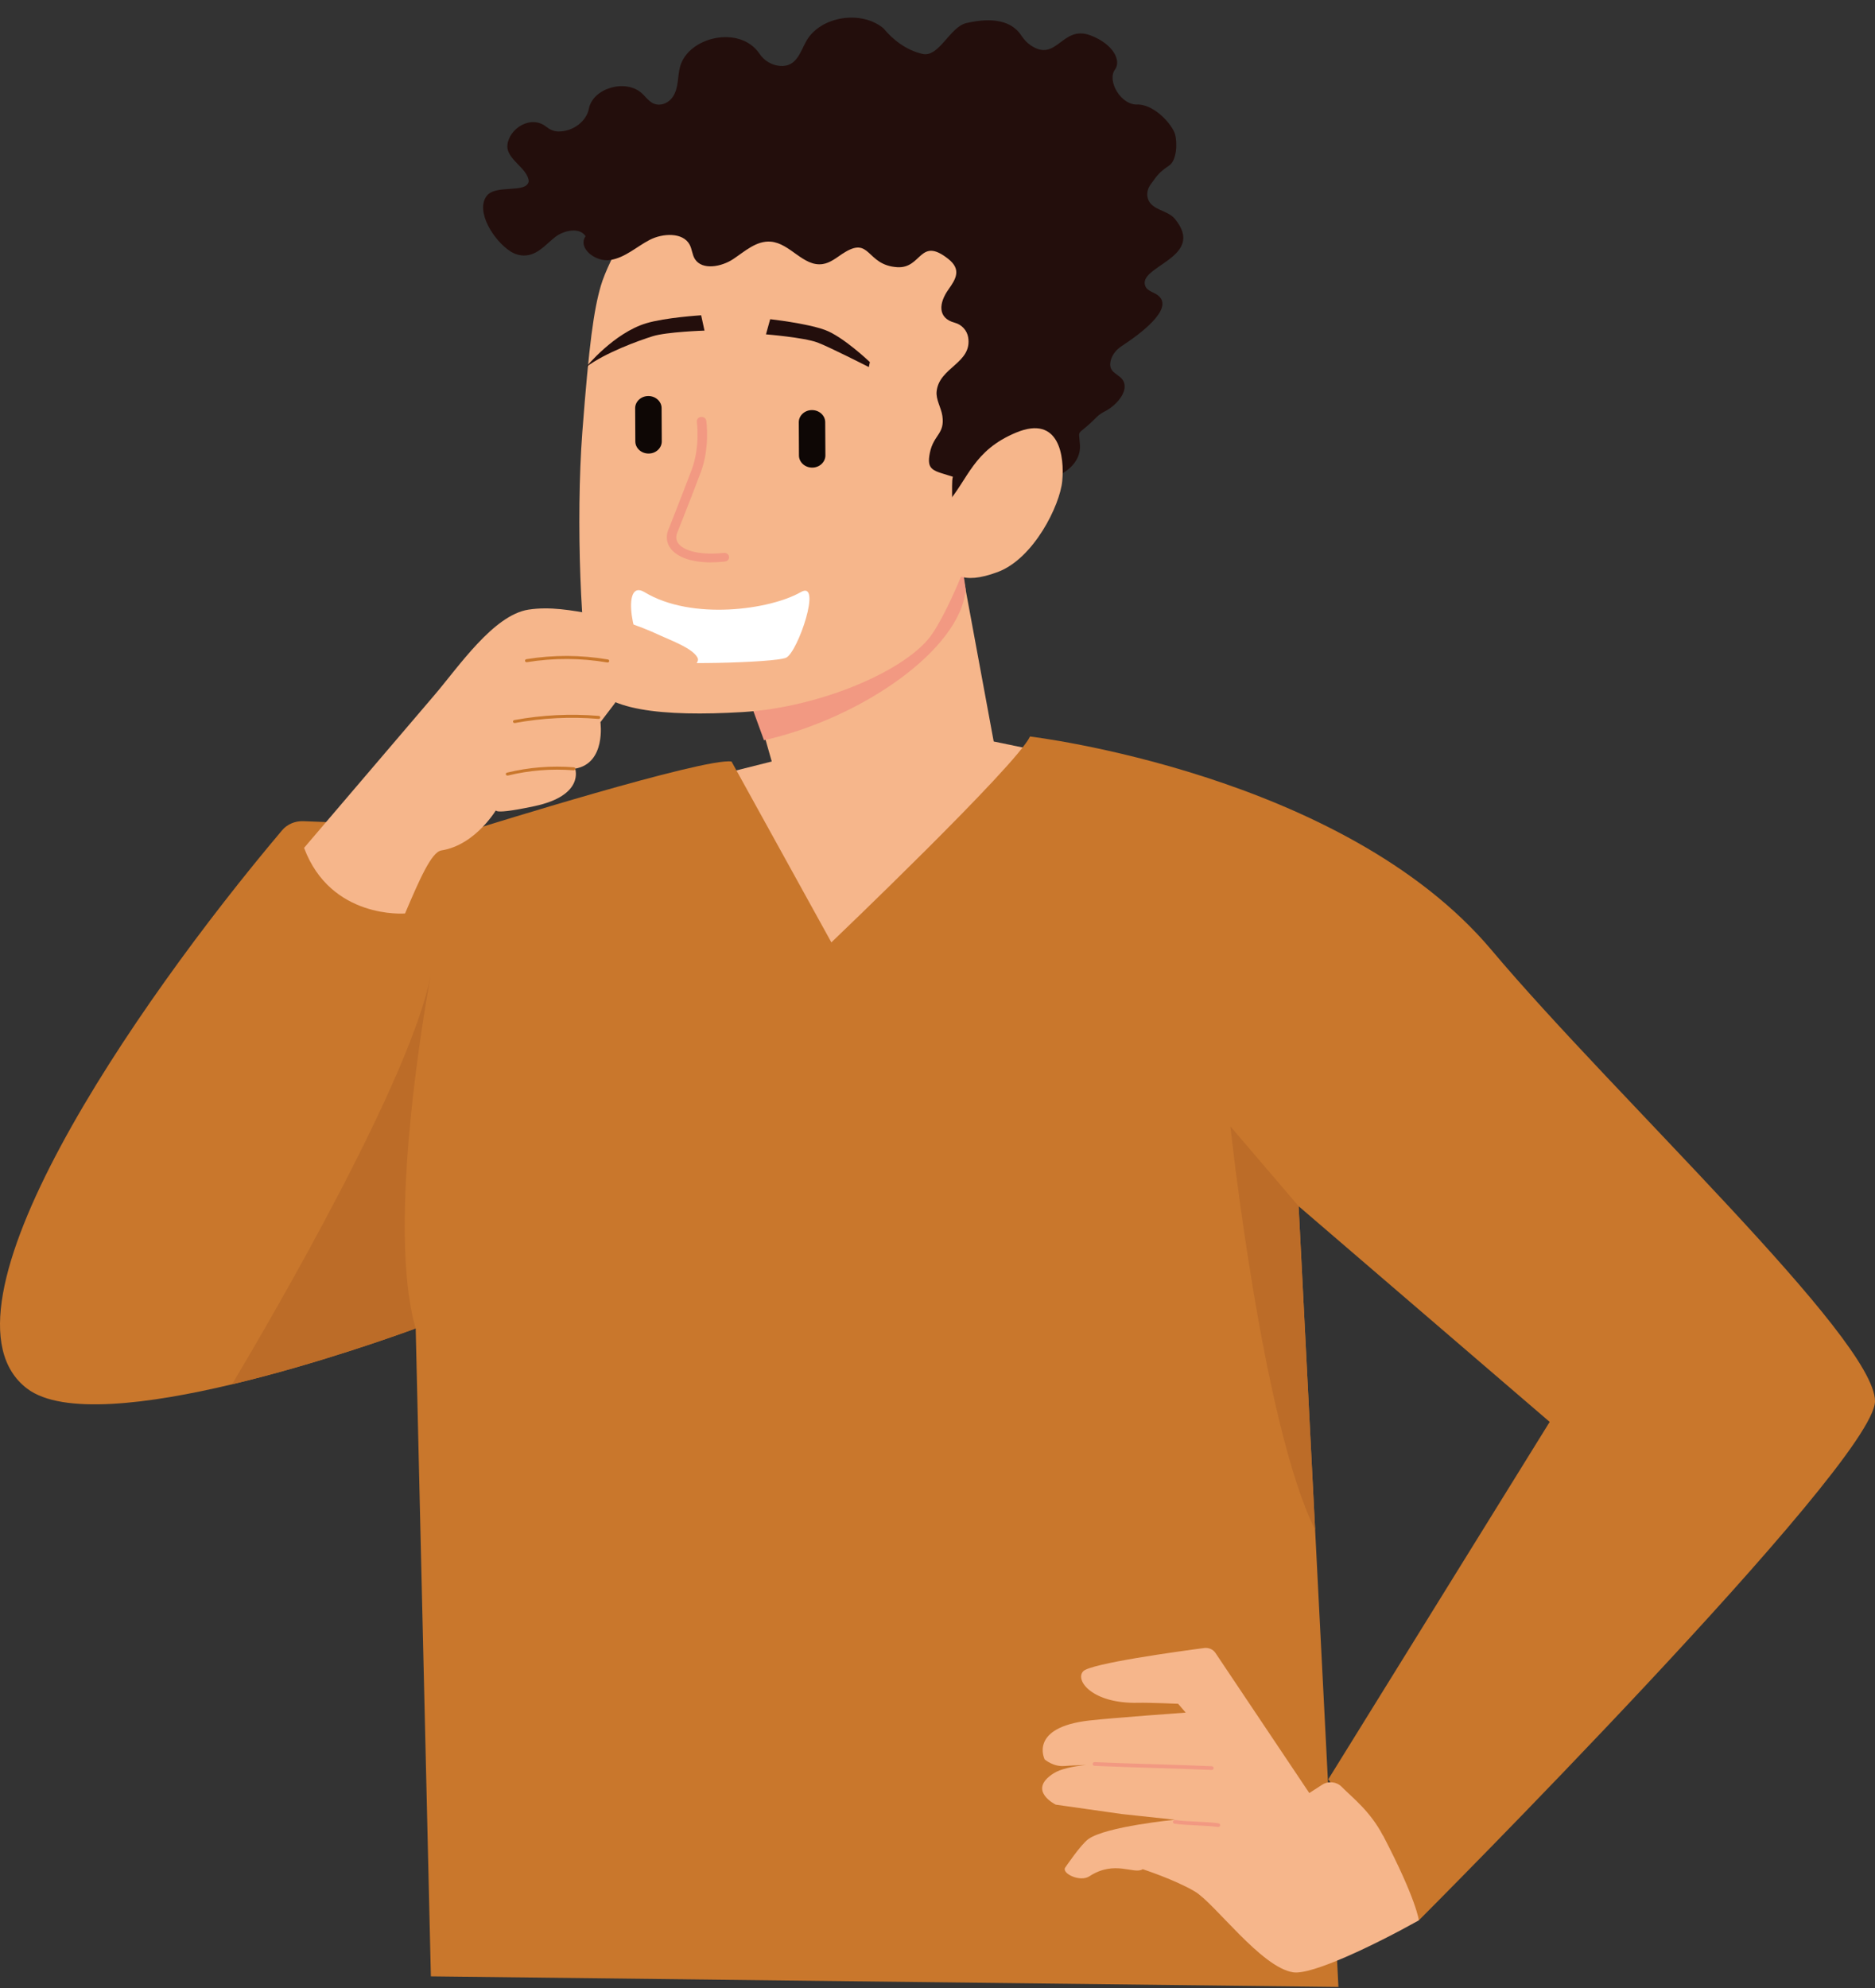 <svg width="100" height="106" viewBox="0 0 100 106" fill="none" xmlns="http://www.w3.org/2000/svg">
<rect x="0" y="0" width="100" height="106" fill="#333333" stroke="none"/>
<g clip-path="url(#clip0_3505_4750)">
<path d="M57.201 40.407L52.997 39.536L50.955 28.482L39.016 33.075L41.16 40.603L34.531 42.271L44.433 55.683L57.201 40.407Z" fill="#F6B68B"/>
<path d="M40.746 39.47L36.727 28.436L50.955 27.64L51.504 31.428C51.229 34.627 45.964 38.291 40.746 39.47Z" fill="#F29982"/>
<path d="M52.386 27.765C52.386 27.765 50.994 31.9 49.721 33.794C48.448 35.689 43.836 37.712 39.604 37.968C35.37 38.221 32.031 37.883 31.51 36.233C30.989 34.584 30.698 27.742 31.059 23.021C31.42 18.301 31.668 16.53 32.047 15.23C32.425 13.93 34.332 10.148 36.636 8.839C38.94 7.532 45.864 6.321 51.265 8.422C54.629 9.731 56.171 14.183 55.546 17.252C54.919 20.323 53.15 25.639 52.39 27.765H52.386Z" fill="#F6B68B"/>
<path d="M43.319 24.933C43.708 24.933 44.023 24.637 44.021 24.281L44.011 22.511C44.011 22.153 43.69 21.864 43.303 21.866C42.914 21.866 42.599 22.162 42.602 22.517L42.611 24.288C42.611 24.645 42.933 24.935 43.319 24.933Z" fill="#0E0705"/>
<path d="M46.394 19.308C46.394 19.308 44.961 17.937 43.979 17.586C42.981 17.23 41.076 17.02 41.076 17.02L40.852 17.828C40.852 17.828 42.854 17.988 43.597 18.261C44.183 18.476 46.338 19.572 46.338 19.572L46.392 19.308H46.394Z" fill="#230E0C"/>
<path d="M34.593 24.183C34.982 24.183 35.297 23.888 35.294 23.532L35.285 21.762C35.285 21.404 34.963 21.115 34.577 21.117C34.188 21.117 33.873 21.413 33.875 21.768L33.884 23.539C33.884 23.896 34.206 24.186 34.593 24.183Z" fill="#0E0705"/>
<path d="M37.927 29.987C36.929 29.987 36.151 29.732 35.781 29.264C35.522 28.936 35.492 28.527 35.7 28.112C35.7 28.112 36.401 26.339 36.888 25.05C37.35 23.824 37.168 22.506 37.165 22.494C37.147 22.366 37.244 22.249 37.383 22.232C37.522 22.215 37.649 22.304 37.668 22.432C37.677 22.489 37.871 23.868 37.367 25.203C36.876 26.501 36.167 28.289 36.167 28.289C36.029 28.567 36.038 28.797 36.188 28.989C36.526 29.415 37.473 29.608 38.601 29.48C38.737 29.466 38.865 29.555 38.883 29.683C38.899 29.81 38.802 29.925 38.663 29.942C38.408 29.97 38.161 29.985 37.927 29.985V29.987Z" fill="#F29982"/>
<path d="M34.751 35.188C33.716 34.456 33.096 30.798 34.373 31.573C36.904 33.105 41.087 32.505 42.706 31.573C43.873 30.9 42.546 34.791 41.925 35.069C41.307 35.348 35.172 35.486 34.749 35.188H34.751Z" fill="white"/>
<path d="M31.262 19.567C31.262 19.567 32.736 17.758 34.464 17.237C35.48 16.93 37.395 16.811 37.395 16.811L37.573 17.628C37.573 17.628 35.563 17.692 34.806 17.929C34.049 18.165 32.287 18.805 31.264 19.567H31.262Z" fill="#230E0C"/>
<path d="M44.946 13.519C44.608 13.742 44.282 14.021 43.87 14.081C42.839 14.23 42.147 12.972 41.108 12.885C40.344 12.821 39.725 13.402 39.103 13.815C38.48 14.228 37.452 14.423 37.063 13.815C36.913 13.579 36.913 13.285 36.778 13.04C36.419 12.378 35.343 12.429 34.644 12.793C33.944 13.157 33.343 13.738 32.548 13.864C31.754 13.989 30.794 13.219 31.231 12.597C30.923 12.104 30.081 12.272 29.608 12.64C29.053 13.072 28.592 13.715 27.779 13.613C27.58 13.587 27.388 13.51 27.224 13.404C26.316 12.819 25.351 11.257 25.953 10.452C26.434 9.807 28.087 10.341 28.198 9.667C28.157 8.962 26.985 8.496 27.062 7.732C27.147 6.862 28.305 6.104 29.127 6.755C29.312 6.902 29.534 7.009 29.777 7.011C30.602 7.021 31.289 6.428 31.407 5.798C31.616 4.695 33.38 4.185 34.239 4.98C34.507 5.227 34.706 5.576 35.142 5.579C35.456 5.579 35.73 5.395 35.892 5.149C36.204 4.668 36.128 4.104 36.264 3.58C36.683 1.958 39.466 1.316 40.508 2.867C40.746 3.223 41.147 3.48 41.601 3.514C42.485 3.584 42.675 2.769 43.006 2.184C43.749 0.871 45.935 0.515 47.122 1.514C47.611 2.107 48.328 2.68 49.206 2.876C50.083 3.071 50.662 1.431 51.537 1.231C52.581 0.992 53.843 0.937 54.471 1.895C54.598 2.088 54.755 2.267 54.952 2.403C56.367 3.378 56.628 1.299 58.17 1.89C59.386 2.356 59.814 3.24 59.462 3.714C59.027 4.302 59.791 5.657 60.71 5.57C61.654 5.619 62.527 6.685 62.664 7.141C62.8 7.596 62.768 8.541 62.358 8.824C61.828 9.188 61.759 9.292 61.37 9.831C61.231 10.024 61.157 10.258 61.196 10.488C61.321 11.214 62.254 11.178 62.654 11.663C64.391 13.759 60.566 14.189 61.099 15.29C61.215 15.528 61.564 15.588 61.775 15.762C62.645 16.477 60.728 17.863 59.821 18.454C59.536 18.642 59.318 18.91 59.24 19.225C59.089 19.829 59.575 19.906 59.821 20.187C60.314 20.746 59.578 21.596 58.957 21.917C58.786 22.006 58.619 22.106 58.485 22.242C57.383 23.362 57.536 22.751 57.598 23.739C57.658 24.679 56.751 25.392 55.744 25.575C54.739 25.76 53.57 25.765 52.899 26.476C52.507 26.89 52.371 27.474 51.961 27.876C51.553 28.278 50.623 28.293 50.526 27.75C50.942 27.655 50.69 25.797 50.82 25.42C49.794 25.088 49.393 25.116 49.595 24.134C49.796 23.166 50.401 23.149 50.259 22.172C50.194 21.727 49.905 21.31 49.954 20.863C50.093 19.576 51.864 19.363 51.635 17.982C51.574 17.622 51.299 17.309 50.917 17.207C49.979 16.956 50.081 16.143 50.581 15.439C50.982 14.875 51.289 14.37 50.572 13.804C49.039 12.593 49.171 14.325 47.858 14.247C46.161 14.143 46.453 12.529 44.948 13.521L44.946 13.519Z" fill="#230E0C"/>
<path d="M50.499 26.852C51.647 25.55 51.898 24.015 54.201 23.062C56.507 22.108 56.776 24.349 56.653 25.648C56.53 26.946 55.134 29.783 53.212 30.5C51.291 31.215 50.647 30.63 50.386 29.687C50.124 28.744 50.499 26.854 50.499 26.854V26.852Z" fill="#F6B68B"/>
<path d="M1.447 74.041C3.322 75.465 7.962 74.863 12.377 73.811C16.945 72.724 21.269 71.159 22.047 70.876L22.17 70.83L22.98 105.379L71.383 105.945L69.26 64.315L82.65 75.816L70.846 94.866L75.666 102.398C75.666 102.398 100 78.031 100 74.712C100 71.385 86.135 58.48 79.548 50.656C71.626 41.245 54.934 39.27 54.934 39.27C54.214 40.818 44.34 50.248 44.34 50.248L39.015 40.605C37.57 40.381 25.543 44.142 25.543 44.142L16.178 43.786C15.738 43.769 15.319 43.948 15.048 44.267C7.114 53.659 -3.998 69.912 1.447 74.041Z" fill="#C9772C"/>
<path d="M69.258 64.313L65.621 60.059C65.621 60.059 67.316 75.899 70.14 81.573L69.26 64.313H69.258Z" fill="#BC6C28"/>
<path d="M12.375 73.811C16.943 72.724 21.267 71.16 22.045 70.877L22.168 70.83C20.594 65.377 22.675 53.6 22.978 51.969C21.925 57.492 14.644 70.004 12.375 73.814V73.811Z" fill="#BC6C28"/>
<path d="M73.76 97.877C73.07 96.558 72.132 95.858 71.551 95.268C71.285 94.998 70.845 94.951 70.521 95.159L69.829 95.604L64.821 88.13C64.696 87.943 64.46 87.841 64.224 87.873C62.828 88.055 58.151 88.698 57.769 89.113C57.315 89.603 58.276 90.858 60.712 90.792C61.274 90.778 62.832 90.846 62.832 90.846L63.238 91.316C63.238 91.316 59.39 91.593 58.112 91.735C54.841 92.103 55.716 93.812 55.716 93.812C55.716 93.812 56.172 94.215 56.767 94.163C57.309 94.117 60.522 94.012 60.522 94.012L63.488 94.155C63.488 94.155 57.642 93.636 56.195 94.553C54.753 95.468 56.308 96.224 56.308 96.224L59.827 96.724L62.661 97.028C62.661 97.028 58.98 97.386 58.045 98.06C57.637 98.354 56.799 99.597 56.799 99.597C56.649 99.903 57.605 100.367 58.1 100.044C59.462 99.154 60.492 99.971 60.943 99.665C60.943 99.665 62.668 100.227 63.726 100.855C64.786 101.482 67.266 104.909 68.972 105.164C69.958 105.315 73.262 103.738 75.672 102.393C75.672 102.393 75.556 101.306 73.767 97.877H73.76Z" fill="#F6B68B"/>
<path d="M64.617 94.374C64.617 94.374 64.614 94.374 64.612 94.374C63.584 94.327 62.524 94.295 61.498 94.266C60.472 94.234 59.41 94.202 58.38 94.155C58.319 94.153 58.273 94.106 58.278 94.051C58.28 93.995 58.322 93.948 58.391 93.957C59.419 94.004 60.479 94.036 61.507 94.066C62.533 94.097 63.596 94.129 64.626 94.176C64.686 94.178 64.732 94.225 64.728 94.281C64.725 94.334 64.677 94.374 64.619 94.374H64.617Z" fill="#F29982"/>
<path d="M64.968 97.413C64.968 97.413 64.956 97.413 64.951 97.413C64.616 97.367 64.206 97.347 63.81 97.328C63.41 97.309 62.995 97.29 62.65 97.241C62.592 97.233 62.551 97.181 62.56 97.128C62.569 97.073 62.625 97.037 62.683 97.045C63.018 97.092 63.426 97.111 63.822 97.13C64.222 97.15 64.637 97.169 64.984 97.218C65.042 97.226 65.083 97.277 65.074 97.33C65.067 97.379 65.021 97.415 64.968 97.415V97.413Z" fill="#F29982"/>
<path d="M16.217 45.208C19.125 41.803 22.477 37.874 23.169 37.063C24.461 35.552 26.32 32.792 28.189 32.505C29.332 32.33 30.483 32.541 31.627 32.745C32.842 32.962 33.912 33.277 35.238 33.895C35.78 34.146 36.921 34.559 37.195 35.054C37.364 35.361 36.808 35.642 36.486 35.816C36.257 35.942 35.968 35.887 35.708 35.827C35.22 35.716 32.641 34.942 32.537 35.316C32.493 35.476 32.912 36.095 32.953 36.297C33.044 36.727 33.034 37.181 32.749 37.553L32.023 38.506C32.023 38.506 32.333 40.699 30.675 40.984C30.675 40.984 31.194 42.414 28.497 42.986C25.802 43.559 26.526 43.082 26.526 43.082C26.526 43.082 25.408 45.051 23.538 45.346C23.017 45.429 22.387 46.858 21.602 48.707C21.602 48.707 17.643 49.031 16.215 45.204L16.217 45.208Z" fill="#F6B68B"/>
<path d="M27.062 41.354C27.062 41.354 27.076 41.354 27.086 41.352C28.232 41.073 29.412 40.979 30.593 41.073C30.642 41.075 30.683 41.043 30.688 41.001C30.693 40.956 30.656 40.918 30.609 40.913C29.408 40.818 28.209 40.913 27.042 41.197C26.995 41.207 26.968 41.252 26.979 41.294C26.991 41.331 27.026 41.354 27.062 41.354Z" fill="#C9772C"/>
<path d="M27.449 38.551C27.449 38.551 27.46 38.551 27.465 38.551C28.933 38.281 30.431 38.206 31.919 38.332C31.97 38.336 32.01 38.304 32.014 38.26C32.019 38.215 31.984 38.176 31.936 38.172C30.428 38.047 28.914 38.121 27.43 38.394C27.384 38.402 27.352 38.445 27.361 38.487C27.37 38.526 27.405 38.551 27.447 38.551H27.449Z" fill="#C9772C"/>
<path d="M32.404 35.323C32.446 35.323 32.483 35.295 32.49 35.257C32.499 35.212 32.467 35.172 32.421 35.163C30.978 34.918 29.515 34.912 28.073 35.148C28.024 35.157 27.994 35.197 28.001 35.242C28.01 35.284 28.054 35.314 28.103 35.308C29.527 35.076 30.969 35.08 32.388 35.323C32.393 35.323 32.4 35.323 32.404 35.323Z" fill="#C9772C"/>
</g>
<defs>
<clipPath id="clip0_3505_4750">
<rect width="100" height="105" fill="white" transform="translate(0 0.943)"/>
</clipPath>
</defs>
</svg>
